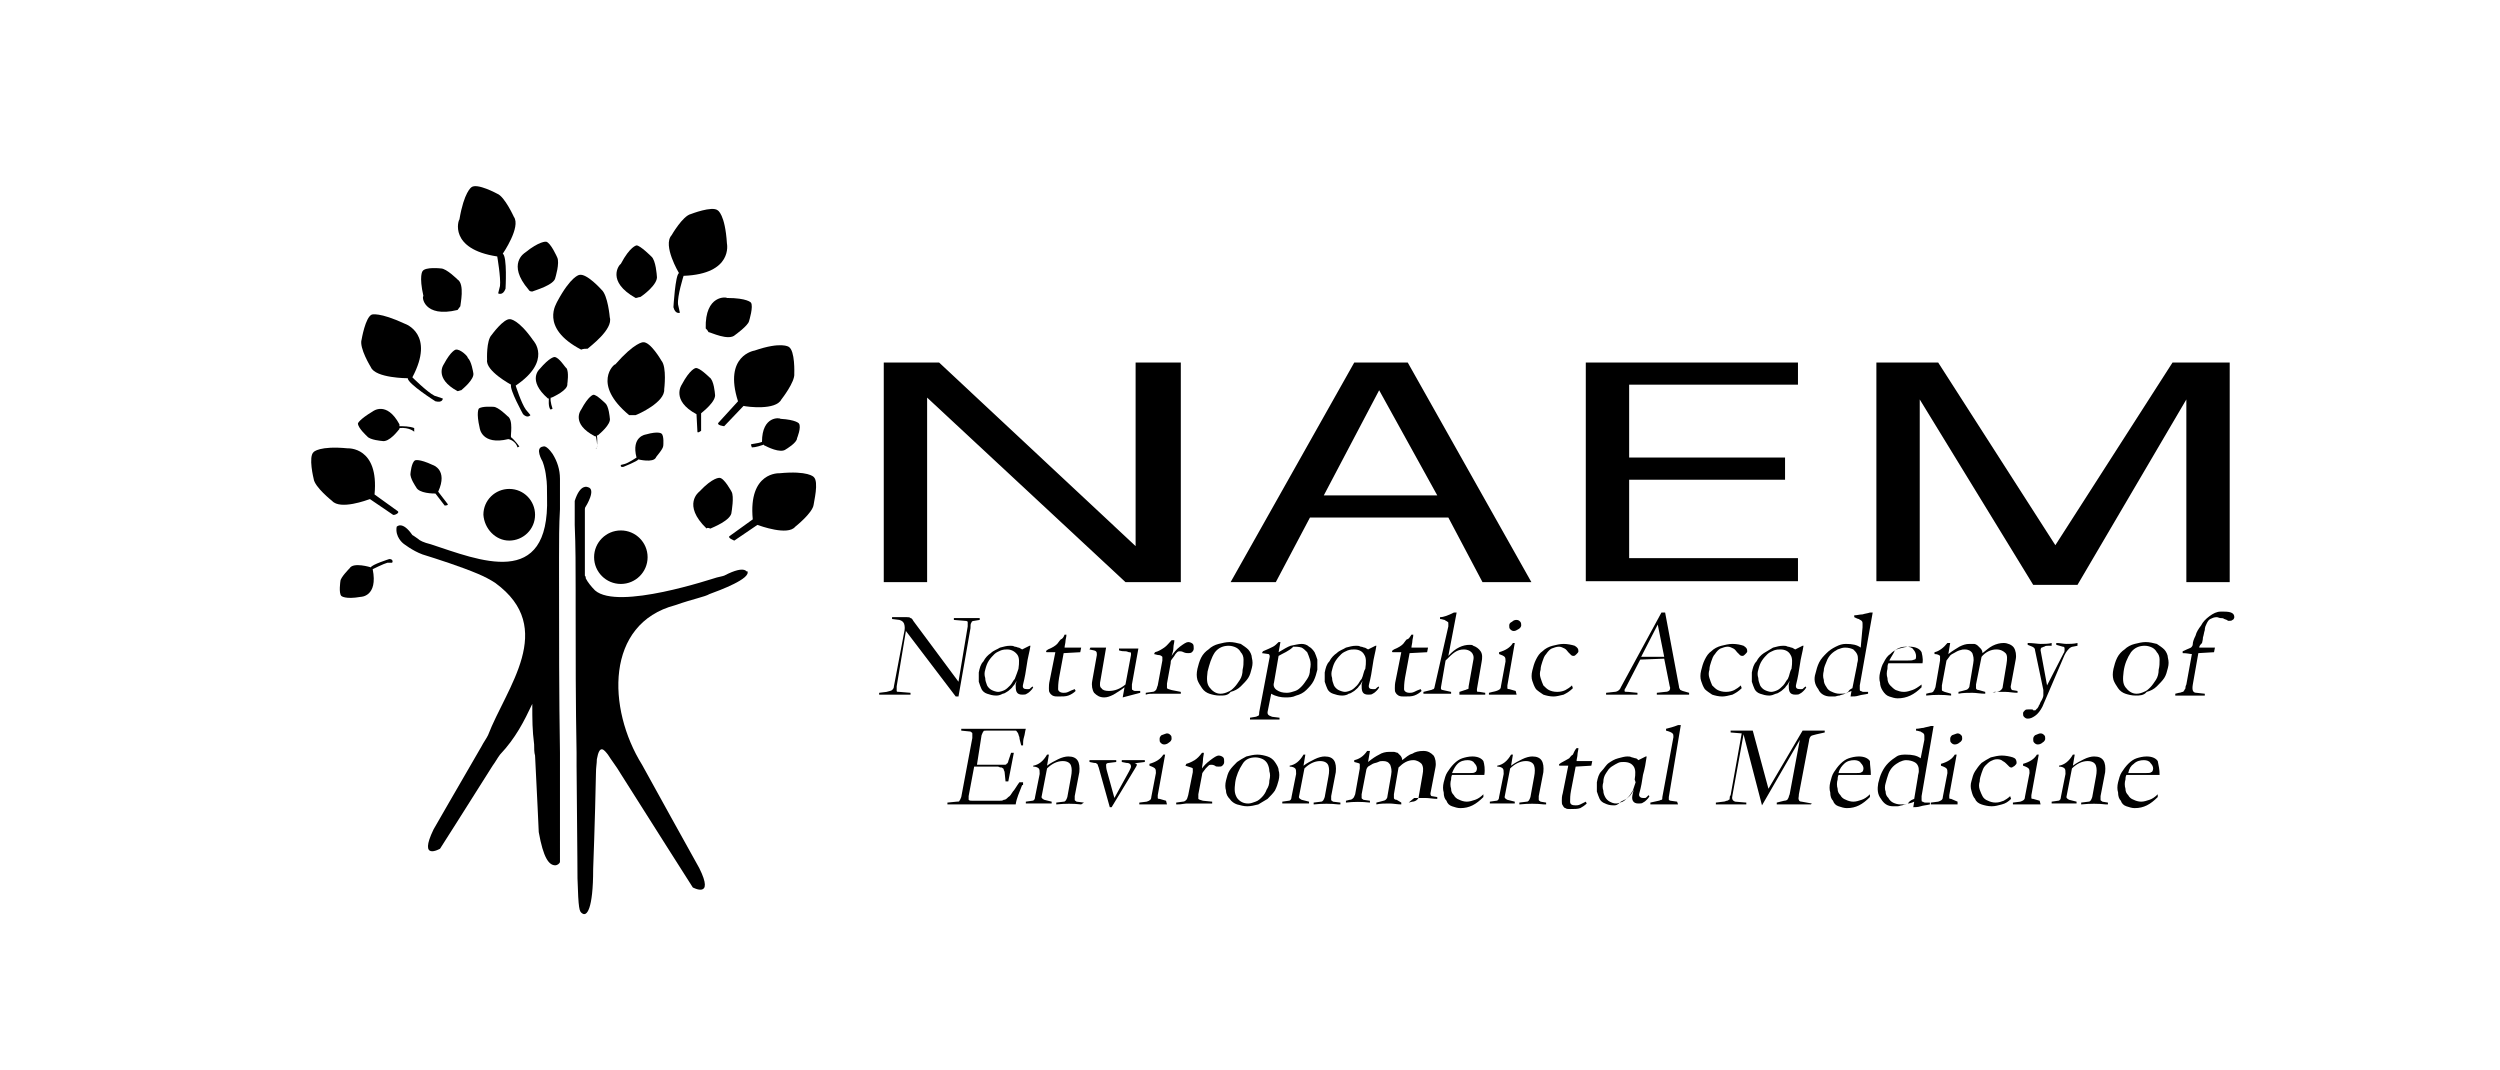 <svg xmlns="http://www.w3.org/2000/svg" xmlns:xlink="http://www.w3.org/1999/xlink" id="Layer_1" x="0px" y="0px" viewBox="0 0 271 116" style="enable-background:new 0 0 271 116;" xml:space="preserve">
<style type="text/css">
	.st0{stroke:#000000;stroke-miterlimit:10;}
</style>
<g>
	<g>
		<path d="M95.8,39.3h6l21.3,19.9V39.3h4.9v23.8h-6l-21.5-20v20h-4.7V39.3z"></path>
	</g>
	<g>
		<path d="M166,63.1h-5.3l-3.7-7h-15l-3.7,7h-4.9l13.4-23.8h5.8L166,63.1z M149.5,42.3l-6,11.4h12.3L149.5,42.3z"></path>
	</g>
	<g>
		<path d="M171.9,63.1V39.3h23v2.4h-18.3v7.9h16.9V52h-16.9v8.5h18.3v2.5H171.9z"></path>
	</g>
	<g>
		<path d="M203.4,39.3h6.7l12.7,19.8l12.7-19.8h6.2v23.8H237V43.3l-11.8,20.1h-4.8l-12.3-20.1v19.7h-4.7V39.3z"></path>
	</g>
	<g>
		<path d="M97.2,74.4c0,0.2,0,0.4,0,0.5c0,0.1,0.1,0.1,0.3,0.1l1.2,0.1v0.2c-0.6,0-1.1,0-1.6,0s-1.2,0-1.8,0v-0.2l0.8-0.1    c0.3-0.1,0.5-0.1,0.6-0.2c0.1-0.1,0.2-0.2,0.2-0.4l1.1-5.8c0.1-0.4,0.1-0.7,0-1c-0.1-0.2-0.2-0.3-0.5-0.4l-0.8-0.1v-0.2h1.6    c0.2,0,0.3,0,0.4,0.1c0.1,0,0.2,0.1,0.3,0.3l4.9,6.6l1-6c0-0.3,0-0.4,0-0.5c-0.1-0.1-0.2-0.1-0.3-0.1l-1.2-0.1V67    c0.3,0,0.8,0,1.4,0c0.7,0,1.2,0,1.4,0v0.2l-0.6,0.1c-0.2,0-0.3,0.1-0.3,0.2c-0.1,0.1-0.1,0.3-0.1,0.6l-1.3,7.4h-0.3l-5.4-7.1    L97.2,74.4z"></path>
		<path d="M108,75.4c-0.4,0-0.7-0.1-1-0.2c-0.3-0.1-0.5-0.3-0.6-0.5c-0.1-0.2-0.2-0.5-0.3-0.8c0-0.3,0-0.7,0-1    c0.1-0.5,0.2-0.9,0.5-1.2c0.2-0.4,0.5-0.7,0.8-0.9c0.3-0.3,0.7-0.4,1-0.6c0.4-0.1,0.7-0.2,1.1-0.2c0.2,0,0.3,0,0.5,0.1    c0.2,0,0.3,0.1,0.4,0.1s0.2,0.1,0.4,0.2l0.8-0.4h0.1c-0.1,0.7-0.3,1.3-0.4,2.1c-0.1,0.7-0.2,1.3-0.4,2.1c-0.1,0.4,0.1,0.5,0.4,0.5    c0.1,0,0.1,0,0.2,0c0.1,0,0.1,0,0.2-0.1c0,0,0,0,0.1-0.1c0,0,0.1,0,0.1-0.1l0.1,0.1c-0.1,0.2-0.2,0.3-0.3,0.4    c-0.1,0.1-0.2,0.2-0.4,0.3c-0.1,0.1-0.3,0.1-0.5,0.1c-0.3,0-0.5-0.1-0.6-0.3c-0.1-0.2-0.1-0.5-0.1-0.8l0.1-0.4    c-0.1,0.2-0.2,0.4-0.4,0.6c-0.1,0.2-0.3,0.3-0.5,0.5c-0.2,0.1-0.4,0.3-0.6,0.3C108.5,75.3,108.3,75.4,108,75.4z M110.4,72.5    c0.1-0.7,0.1-1.2-0.1-1.5s-0.6-0.6-1.1-0.6c-0.2,0-0.4,0-0.7,0.1c-0.2,0.1-0.5,0.2-0.7,0.4c-0.2,0.2-0.4,0.4-0.6,0.7    c-0.2,0.3-0.3,0.6-0.4,1c-0.1,0.3-0.1,0.6,0,0.9c0,0.3,0.1,0.5,0.2,0.8c0.1,0.2,0.3,0.4,0.5,0.5c0.2,0.1,0.5,0.2,0.7,0.2    s0.5-0.1,0.7-0.2c0.2-0.1,0.4-0.3,0.6-0.5s0.3-0.5,0.5-0.7C110.2,73.1,110.3,72.8,110.4,72.5L110.4,72.5z"></path>
		<path d="M115.4,68.8h0.2c0,0.3-0.1,0.5-0.1,0.7s-0.1,0.5-0.1,0.7h1.8l-0.1,0.5l-1.8,0.1l-0.5,2.7c-0.1,0.6-0.1,1-0.1,1.2    s0.2,0.4,0.6,0.4c0.1,0,0.3,0,0.5-0.1c0.2-0.1,0.4-0.2,0.7-0.3l0.1,0.2c-0.2,0.2-0.5,0.4-0.8,0.5c-0.3,0.1-0.6,0.1-1.1,0.1    c-0.2,0-0.4,0-0.6-0.1c-0.1-0.1-0.2-0.1-0.3-0.3c-0.1-0.1-0.1-0.3-0.1-0.5s0-0.5,0.1-0.9l0.6-3c-0.1,0-0.3,0-0.4,0    c-0.1,0-0.2,0-0.4,0s-0.2,0-0.2-0.1c0-0.1,0.1-0.1,0.2-0.2c0.5-0.2,0.8-0.4,1-0.6c0.1-0.1,0.2-0.3,0.4-0.5    C115.1,69.3,115.3,69.1,115.4,68.8z"></path>
		<path d="M118.2,70.2h1.7l-0.6,3.5c-0.1,0.4-0.1,0.8,0.1,0.9c0.1,0.2,0.4,0.3,0.8,0.3c0.6,0,1.2-0.2,1.8-0.7l0.6-3.2    c0-0.1,0-0.2,0-0.2c0-0.1-0.1-0.1-0.2-0.1c-0.1,0-0.2-0.1-0.4-0.1c-0.2,0-0.4,0-0.7-0.1v-0.2h2.1l-0.7,3.9c0,0.2,0,0.3,0,0.4    c0,0.1,0,0.2,0.1,0.2c0.1,0.1,0.2,0.1,0.3,0.1s0.3,0,0.5,0V75v0.1l-1.9,0.5l0.2-1.1c-0.5,0.4-0.9,0.6-1.2,0.8    c-0.4,0.2-0.7,0.3-1,0.3c-0.5,0-0.8-0.2-1.1-0.5c-0.2-0.3-0.3-0.8-0.2-1.3l0.5-2.8c0-0.2,0-0.3-0.1-0.4c-0.1-0.1-0.3-0.1-0.7-0.2    L118.2,70.2z"></path>
		<path d="M124.2,75.3v-0.2l0.7-0.1c0.2,0,0.3-0.1,0.4-0.2c0.1-0.1,0.1-0.3,0.2-0.5l0.5-2.7c0-0.2,0-0.3,0-0.4    c-0.1-0.1-0.2-0.2-0.5-0.2l-0.4-0.1l0.1-0.2c0.4-0.1,0.7-0.3,1-0.5c0.3-0.2,0.5-0.5,0.8-0.8h0.3c0,0.3-0.1,0.5-0.1,0.8    c0,0.3-0.1,0.6-0.2,0.9c0.2-0.3,0.5-0.7,0.9-1c0.4-0.3,0.7-0.5,0.9-0.5c0.2,0,0.4,0.1,0.5,0.2c0.1,0.1,0.1,0.3,0.1,0.5    s-0.1,0.3-0.2,0.4c-0.1,0.1-0.3,0.1-0.4,0.1c-0.1,0-0.3,0-0.5-0.1c-0.2-0.1-0.3-0.1-0.4-0.1c-0.1,0-0.2,0-0.3,0.1    c-0.1,0.1-0.2,0.2-0.3,0.4c-0.1,0.1-0.2,0.3-0.3,0.4c-0.1,0.1-0.1,0.3-0.1,0.4l-0.4,2.2c0,0.2,0,0.4,0,0.5    c0.1,0.1,0.2,0.1,0.5,0.2l1,0.2v0.2c-0.2,0-0.5,0-0.8,0s-0.6,0-1,0H126c-0.3,0-0.6,0-0.9,0C124.7,75.2,124.5,75.2,124.2,75.3z"></path>
		<path d="M132.2,75.4c-0.4,0-0.8-0.1-1.1-0.2c-0.3-0.1-0.6-0.3-0.8-0.6c-0.2-0.3-0.4-0.6-0.5-0.9c-0.1-0.4-0.1-0.7,0-1.2    c0.1-0.4,0.2-0.8,0.4-1.2c0.2-0.4,0.5-0.7,0.8-0.9c0.3-0.3,0.7-0.5,1.1-0.6c0.4-0.1,0.8-0.2,1.2-0.2s0.8,0.1,1.2,0.2    c0.3,0.2,0.6,0.4,0.8,0.6s0.4,0.6,0.4,0.9c0.1,0.4,0.1,0.7,0,1.1c-0.1,0.4-0.2,0.8-0.4,1.1c-0.2,0.3-0.5,0.6-0.8,0.9    c-0.3,0.3-0.7,0.5-1.1,0.6C133.1,75.4,132.7,75.4,132.2,75.4z M130.9,72.8c-0.1,0.8-0.1,1.3,0.2,1.7c0.3,0.4,0.7,0.7,1.2,0.7    c0.3,0,0.6-0.1,0.8-0.2c0.3-0.1,0.5-0.3,0.7-0.5c0.2-0.2,0.4-0.5,0.6-0.8c0.2-0.3,0.3-0.7,0.3-1.1c0.1-0.4,0.1-0.7,0.1-1.1    c0-0.3-0.1-0.6-0.3-0.8c-0.1-0.2-0.3-0.4-0.5-0.5c-0.2-0.1-0.5-0.2-0.8-0.2c-0.6,0-1.1,0.2-1.5,0.7    C131.3,71.3,131.1,72,130.9,72.8z"></path>
		<path d="M138.6,70.7c0.5-0.3,1-0.6,1.3-0.7c0.5-0.1,0.9-0.2,1.2-0.2c0.3,0,0.6,0.1,0.8,0.3c0.2,0.1,0.4,0.3,0.6,0.6    c0.1,0.2,0.2,0.5,0.3,0.8c0,0.3,0,0.7,0,1.1c-0.1,0.4-0.2,0.8-0.4,1.2c-0.2,0.4-0.5,0.7-0.8,1c-0.3,0.3-0.7,0.5-1.1,0.6    c-0.4,0.2-0.8,0.2-1.2,0.2s-1-0.1-1.5-0.4l-0.4,2c0,0.1,0,0.2,0.1,0.3c0.1,0.1,0.2,0.1,0.4,0.2l0.8,0.1v0.2c-0.1,0-0.3,0-0.4,0    c-0.2,0-0.3,0-0.5,0h-0.6c-0.3,0-0.6,0-0.9,0s-0.5,0-0.8,0v-0.2l0.6-0.1c0.1,0,0.2-0.1,0.3-0.1c0.1-0.1,0.1-0.2,0.1-0.4l1.1-5.8    c0.1-0.3,0-0.5-0.1-0.5l-0.7-0.1l0.1-0.2c0.5-0.2,0.9-0.4,1.1-0.5c0.2-0.1,0.4-0.3,0.6-0.5h0.2L138.6,70.7z M138.6,71.1l-0.5,2.9    c-0.1,0.3,0,0.6,0.3,0.8c0.3,0.2,0.6,0.3,1.1,0.3c0.3,0,0.6-0.1,0.9-0.2c0.3-0.1,0.5-0.3,0.7-0.5c0.2-0.2,0.4-0.5,0.6-0.8    c0.2-0.3,0.3-0.6,0.3-1c0.1-0.4,0.1-0.8,0-1.1s-0.2-0.6-0.3-0.8c-0.2-0.2-0.4-0.4-0.6-0.5c-0.3-0.1-0.6-0.1-0.9-0.1    C139.7,70.6,139.1,70.8,138.6,71.1z"></path>
		<path d="M145.5,75.4c-0.4,0-0.7-0.1-1-0.2c-0.3-0.1-0.5-0.3-0.6-0.5c-0.1-0.2-0.2-0.5-0.3-0.8c0-0.3,0-0.7,0-1    c0.1-0.5,0.2-0.9,0.5-1.2c0.2-0.4,0.5-0.7,0.8-0.9c0.3-0.3,0.7-0.4,1-0.6c0.4-0.1,0.7-0.2,1.1-0.2c0.2,0,0.3,0,0.5,0.1    c0.2,0,0.3,0.1,0.4,0.1c0.1,0,0.2,0.1,0.4,0.2l0.8-0.4h0.1c-0.1,0.7-0.3,1.3-0.4,2.1c-0.1,0.7-0.2,1.3-0.4,2.1    c-0.1,0.4,0.1,0.5,0.4,0.5c0.1,0,0.1,0,0.2,0c0.1,0,0.1,0,0.2-0.1c0,0,0,0,0.1-0.1c0,0,0.1,0,0.1-0.1l0.1,0.1    c-0.1,0.2-0.2,0.3-0.3,0.4c-0.1,0.1-0.2,0.2-0.4,0.3c-0.1,0.1-0.3,0.1-0.5,0.1c-0.3,0-0.5-0.1-0.6-0.3c-0.1-0.2-0.1-0.5-0.1-0.8    l0.1-0.4c-0.1,0.2-0.2,0.4-0.4,0.6c-0.1,0.2-0.3,0.3-0.5,0.5c-0.2,0.1-0.4,0.3-0.6,0.3C146.1,75.3,145.8,75.4,145.5,75.4z     M148,72.5c0.1-0.7,0.1-1.2-0.1-1.5c-0.2-0.4-0.6-0.6-1.1-0.6c-0.2,0-0.4,0-0.7,0.1c-0.2,0.1-0.5,0.2-0.7,0.4    c-0.2,0.2-0.4,0.4-0.6,0.7c-0.2,0.3-0.3,0.6-0.4,1c-0.1,0.3-0.1,0.6,0,0.9c0,0.3,0.1,0.5,0.2,0.8c0.1,0.2,0.3,0.4,0.5,0.5    c0.2,0.1,0.5,0.2,0.7,0.2c0.2,0,0.5-0.1,0.7-0.2c0.2-0.1,0.4-0.3,0.6-0.5s0.3-0.5,0.5-0.7C147.8,73.2,147.8,72.8,148,72.5    L148,72.5z"></path>
		<path d="M153,68.8h0.2c0,0.3-0.1,0.5-0.1,0.7S153,70,153,70.2h1.8l-0.1,0.5l-1.9,0.1l-0.5,2.7c-0.1,0.6-0.1,1-0.1,1.2    s0.2,0.4,0.6,0.4c0.1,0,0.3,0,0.5-0.1c0.2-0.1,0.4-0.2,0.7-0.3l0.1,0.2c-0.2,0.2-0.5,0.4-0.8,0.5c-0.3,0.1-0.6,0.1-1.1,0.1    c-0.2,0-0.4,0-0.6-0.1c-0.1-0.1-0.2-0.1-0.3-0.3c-0.1-0.1-0.1-0.3-0.1-0.5s0-0.5,0.1-0.9l0.6-3c-0.1,0-0.3,0-0.4,0    c-0.1,0-0.2,0-0.4,0c-0.2,0-0.2,0-0.2-0.1c0-0.1,0.1-0.1,0.2-0.2c0.5-0.2,0.8-0.4,1-0.6c0.1-0.1,0.2-0.3,0.4-0.5    C152.7,69.3,152.8,69.1,153,68.8z"></path>
		<path d="M157,67.9c0-0.1,0-0.2,0-0.3c0-0.1,0-0.2-0.1-0.2c-0.1-0.1-0.2-0.1-0.3-0.2c-0.1,0-0.3-0.1-0.5-0.1v-0.2    c0.4,0,0.9-0.2,1.5-0.5h0.3l-0.9,4.7c0.8-0.9,1.6-1.2,2.3-1.2c0.2,0,0.3,0,0.4,0.1c0.3,0.1,0.6,0.3,0.8,0.6    c0.2,0.3,0.2,0.7,0.1,1.2l-0.5,2.9c0,0.1,0,0.2,0,0.2c0,0.1,0.1,0.1,0.3,0.1l0.6,0.1v0.2c-0.3,0-0.5,0-0.8,0c-0.2,0-0.4,0-0.6,0    c-0.2,0-0.3,0-0.6,0c-0.2,0-0.5,0-0.8,0V75l0.6-0.2c0.1,0,0.2-0.1,0.3-0.1s0.1-0.1,0.1-0.3l0.5-2.8c0.1-0.4,0-0.7-0.2-0.9    c-0.2-0.2-0.5-0.3-0.8-0.3c-0.4,0-0.7,0.1-1,0.3c-0.3,0.2-0.6,0.5-1,0.9l-0.5,2.9c0,0.1,0,0.2,0,0.2s0.1,0.1,0.2,0.1l0.9,0.2v0.2    c-0.1,0-0.3,0-0.6,0c-0.3,0-0.6,0-0.9,0c-0.4,0-0.7,0-0.9,0c-0.3,0-0.5,0-0.6,0V75l0.8-0.2c0.1,0,0.2-0.1,0.3-0.1    c0,0,0.1-0.1,0.1-0.2L157,67.9z"></path>
		<path d="M164.4,75.3c-0.1,0-0.3,0-0.6,0c-0.2,0-0.6,0-0.9,0c-0.4,0-0.7,0-0.9,0c-0.3,0-0.5,0-0.6,0v-0.2l0.8-0.2    c0.3-0.1,0.5-0.2,0.5-0.5l0.5-2.7c0-0.2,0-0.4-0.1-0.5c-0.1-0.1-0.3-0.2-0.6-0.3v-0.2c0.7-0.2,1.2-0.5,1.5-1h0.2l-0.8,4.6    c0,0.1,0,0.2,0,0.3s0.1,0.1,0.2,0.1l0.7,0.2L164.4,75.3z M164.4,67.2c0.2,0,0.3,0.1,0.4,0.2c0.1,0.1,0.1,0.3,0.1,0.4    c0,0.1-0.1,0.3-0.3,0.4c-0.2,0.1-0.3,0.2-0.5,0.2c-0.2,0-0.3-0.1-0.4-0.2c-0.1-0.1-0.1-0.2-0.1-0.4c0-0.2,0.1-0.3,0.3-0.4    C164.1,67.2,164.3,67.2,164.4,67.2z"></path>
		<path d="M170.5,74.6c-0.3,0.3-0.6,0.5-1,0.7c-0.4,0.1-0.8,0.2-1.1,0.2c-0.4,0-0.8-0.1-1.1-0.2c-0.3-0.2-0.6-0.4-0.8-0.6    c-0.2-0.3-0.3-0.6-0.4-0.9c-0.1-0.3-0.1-0.7,0-1.1s0.2-0.8,0.4-1.2c0.2-0.4,0.4-0.7,0.7-0.9c0.3-0.3,0.7-0.5,1.1-0.6    c0.4-0.1,0.8-0.2,1.2-0.2s0.9,0.1,1.2,0.2c0.3,0.2,0.4,0.3,0.4,0.6c0,0.1-0.1,0.2-0.2,0.3c-0.1,0.1-0.2,0.2-0.3,0.2    s-0.2,0-0.3-0.1c-0.1-0.1-0.2-0.2-0.3-0.3s-0.2-0.3-0.4-0.4c-0.2-0.1-0.4-0.2-0.6-0.2c-0.3,0-0.5,0.1-0.8,0.2    c-0.2,0.1-0.4,0.3-0.6,0.6c-0.2,0.2-0.3,0.5-0.4,0.8c-0.1,0.3-0.2,0.6-0.2,0.9c-0.1,0.3-0.1,0.6,0,0.9c0.1,0.3,0.2,0.6,0.3,0.8    c0.2,0.2,0.4,0.4,0.6,0.5c0.2,0.1,0.5,0.2,0.9,0.2s0.7-0.1,0.9-0.2c0.2-0.1,0.5-0.3,0.7-0.5L170.5,74.6z"></path>
		<path d="M177.8,71.5l-1.6,3.1c-0.1,0.1-0.1,0.2-0.1,0.3c0,0.1,0.1,0.1,0.4,0.1l1,0.1v0.2c-0.1,0-0.3,0-0.6,0s-0.7,0-1.1,0    c-0.5,0-0.9,0-1.1,0c-0.3,0-0.5,0-0.6,0v-0.2l0.9-0.1c0.3,0,0.6-0.2,0.7-0.5l4.4-8.1h0.4l1.5,8c0,0.2,0.1,0.3,0.1,0.3    c0,0.1,0.1,0.1,0.3,0.2l0.7,0.2v0.2c-0.5,0-1.1,0-1.7,0h-0.7c-0.2,0-0.4,0-0.6,0s-0.4,0-0.5,0v-0.2l0.9-0.1c0.3,0,0.4-0.1,0.5-0.2    c0-0.1,0.1-0.2,0-0.4l-0.6-3L177.8,71.5L177.8,71.5z M180.4,71.2l-0.7-3.5l-1.8,3.5H180.4z"></path>
		<path d="M188.8,74.6c-0.3,0.3-0.6,0.5-1,0.7c-0.4,0.1-0.8,0.2-1.1,0.2c-0.4,0-0.8-0.1-1.1-0.2c-0.3-0.2-0.6-0.4-0.8-0.6    c-0.2-0.3-0.3-0.6-0.4-0.9s-0.1-0.7,0-1.1c0.1-0.4,0.2-0.8,0.4-1.2c0.2-0.4,0.4-0.7,0.7-0.9c0.3-0.3,0.7-0.5,1.1-0.6    c0.4-0.1,0.8-0.2,1.2-0.2c0.5,0,0.9,0.1,1.2,0.2c0.3,0.2,0.4,0.3,0.4,0.6c0,0.1-0.1,0.2-0.2,0.3c-0.1,0.1-0.2,0.2-0.3,0.2    s-0.2,0-0.3-0.1c-0.1-0.1-0.2-0.2-0.3-0.3c-0.1-0.1-0.2-0.3-0.4-0.4c-0.2-0.1-0.4-0.2-0.6-0.2c-0.3,0-0.5,0.1-0.8,0.2    c-0.2,0.1-0.4,0.3-0.6,0.6c-0.2,0.2-0.3,0.5-0.4,0.8c-0.1,0.3-0.2,0.6-0.2,0.9c-0.1,0.3-0.1,0.6,0,0.9c0.1,0.3,0.2,0.6,0.3,0.8    c0.2,0.2,0.4,0.4,0.6,0.5c0.2,0.1,0.5,0.2,0.9,0.2s0.7-0.1,0.9-0.2c0.2-0.1,0.5-0.3,0.7-0.5L188.8,74.6z"></path>
		<path d="M191.8,75.4c-0.4,0-0.7-0.1-1-0.2c-0.3-0.1-0.5-0.3-0.6-0.5c-0.1-0.2-0.2-0.5-0.3-0.8c0-0.3,0-0.7,0-1    c0.1-0.5,0.2-0.9,0.5-1.2c0.2-0.4,0.5-0.7,0.8-0.9c0.3-0.2,0.7-0.4,1-0.6c0.4-0.1,0.7-0.2,1.1-0.2c0.2,0,0.3,0,0.5,0.1    c0.2,0,0.3,0.1,0.4,0.1c0.1,0,0.2,0.1,0.4,0.2l0.8-0.4h0.1c-0.1,0.7-0.3,1.3-0.4,2.1c-0.1,0.7-0.2,1.3-0.4,2.1    c-0.1,0.4,0.1,0.5,0.4,0.5c0.1,0,0.1,0,0.2,0s0.1,0,0.2-0.1c0,0,0,0,0.1-0.1c0,0,0.1,0,0.1-0.1l0.1,0.1c-0.1,0.2-0.2,0.3-0.3,0.4    c-0.1,0.1-0.2,0.2-0.4,0.3c-0.1,0.1-0.3,0.1-0.5,0.1c-0.3,0-0.5-0.1-0.6-0.3c-0.1-0.2-0.1-0.5-0.1-0.8l0.1-0.4    c-0.1,0.2-0.2,0.4-0.4,0.6c-0.1,0.2-0.3,0.3-0.5,0.5c-0.2,0.1-0.4,0.3-0.6,0.3C192.3,75.3,192,75.4,191.8,75.4z M194.2,72.5    c0.1-0.7,0.1-1.2-0.1-1.5c-0.2-0.4-0.6-0.6-1.1-0.6c-0.2,0-0.4,0-0.7,0.1c-0.2,0.1-0.5,0.2-0.7,0.4c-0.2,0.2-0.4,0.4-0.6,0.7    c-0.2,0.3-0.3,0.6-0.4,1c-0.1,0.3-0.1,0.6,0,0.9c0,0.3,0.1,0.5,0.2,0.8c0.1,0.2,0.3,0.4,0.5,0.5c0.2,0.1,0.5,0.2,0.7,0.2    c0.2,0,0.5-0.1,0.7-0.2c0.2-0.1,0.4-0.3,0.6-0.5s0.3-0.5,0.5-0.7C194,73.2,194,72.8,194.2,72.5L194.2,72.5z"></path>
		<path d="M201.9,68c0-0.2,0-0.3,0-0.4c0-0.1,0-0.2-0.1-0.3c-0.1-0.1-0.2-0.1-0.3-0.2c-0.1,0-0.3-0.1-0.5-0.2v-0.2    c0.3,0,0.6-0.1,0.9-0.1c0.3-0.1,0.5-0.1,0.8-0.2h0.3l-1.4,7.9c0,0.2,0,0.3,0,0.4s0,0.2,0.1,0.2s0.1,0.1,0.3,0.1c0.1,0,0.3,0,0.5,0    v0.2c-0.4,0.1-0.7,0.1-1,0.2c-0.3,0.1-0.6,0.1-0.9,0.1l0.1-0.6c-0.3,0.1-0.5,0.2-0.7,0.3c-0.2,0.1-0.4,0.1-0.6,0.2    c-0.2,0-0.4,0.1-0.5,0.1c-0.2,0-0.4,0-0.5,0c-0.6,0-1.1-0.3-1.3-0.8c-0.4-0.5-0.5-1.1-0.3-1.7c0.1-0.4,0.2-0.8,0.4-1.2    c0.2-0.4,0.5-0.7,0.8-1c0.3-0.3,0.6-0.5,1-0.7s0.7-0.3,1.1-0.3c0.7,0,1.2,0.1,1.6,0.4L201.9,68z M200.8,74.6l0.5-2.5    c0-0.2,0.1-0.4,0.1-0.6s0-0.4-0.1-0.6s-0.2-0.3-0.4-0.5c-0.2-0.1-0.5-0.2-0.9-0.2c-0.3,0-0.5,0.1-0.8,0.2    c-0.2,0.1-0.5,0.3-0.7,0.5c-0.2,0.2-0.4,0.5-0.5,0.8c-0.1,0.3-0.3,0.6-0.3,1c-0.1,0.4-0.1,0.7,0,1c0,0.3,0.1,0.5,0.3,0.8    c0.1,0.2,0.3,0.4,0.6,0.5c0.2,0.1,0.5,0.2,0.8,0.2c0.3,0,0.6,0,0.9-0.1C200.4,74.8,200.6,74.7,200.8,74.6z"></path>
		<path d="M208.4,71.9h-3.7c-0.1,0.2-0.1,0.4-0.1,0.6c-0.1,0.4-0.1,0.7,0,1c0,0.3,0.1,0.6,0.3,0.8c0.2,0.2,0.4,0.4,0.6,0.5    c0.3,0.1,0.5,0.2,0.9,0.2c0.3,0,0.6-0.1,0.9-0.2c0.3-0.1,0.6-0.3,1-0.6v0.3c-0.8,0.8-1.6,1.2-2.6,1.2c-0.3,0-0.6-0.1-0.9-0.2    c-0.3-0.1-0.5-0.3-0.7-0.6c-0.2-0.3-0.3-0.6-0.3-0.9c-0.1-0.3-0.1-0.7,0-1.1c0.1-0.4,0.2-0.8,0.4-1.1c0.2-0.4,0.4-0.7,0.7-0.9    c0.3-0.3,0.6-0.5,1-0.6c0.4-0.1,0.7-0.2,1.1-0.2c0.6,0,1.1,0.2,1.3,0.6C208.3,70.8,208.5,71.3,208.4,71.9z M204.8,71.6h2    c0.3,0,0.5,0,0.7-0.1c0.2,0,0.2-0.2,0.2-0.4c0-0.2-0.1-0.5-0.3-0.7c-0.1-0.2-0.4-0.3-0.8-0.3c-0.4,0-0.8,0.1-1.2,0.4    C205.3,70.8,205,71.2,204.8,71.6z"></path>
		<path d="M216,75.1l0.4-0.1c0.2,0,0.4-0.1,0.5-0.2c0.1-0.1,0.2-0.2,0.2-0.4l0.4-2.4c0.1-0.6,0.1-1-0.1-1.2s-0.5-0.4-1-0.4    c-0.6,0-1.2,0.3-1.6,0.8l-0.6,3c0,0.2,0,0.3,0,0.4c0,0.1,0.1,0.2,0.3,0.2l0.7,0.2v0.2c-0.5,0-1-0.1-1.4-0.1s-1.1,0-1.5,0.1V75    l0.4-0.1c0.3-0.1,0.5-0.1,0.6-0.2c0.1-0.1,0.2-0.2,0.2-0.4l0.4-2.4c0.1-0.5,0-0.8-0.1-1.1c-0.2-0.3-0.5-0.4-0.8-0.4    c-0.2,0-0.3,0-0.6,0.1c-0.3,0.1-0.4,0.2-0.6,0.3c-0.2,0.1-0.4,0.2-0.5,0.4c-0.1,0.1-0.2,0.3-0.3,0.4l-0.5,2.7c0,0.2,0,0.4,0,0.5    c0,0.1,0.1,0.1,0.3,0.2l0.7,0.2v0.2c-0.9-0.1-1.8-0.1-2.7,0v-0.2l0.4-0.1c0.2,0,0.4-0.1,0.4-0.2c0.1-0.1,0.1-0.2,0.2-0.4l0.5-2.9    c0-0.2,0-0.4,0-0.5c-0.1-0.1-0.3-0.2-0.6-0.2v-0.2c0.5-0.1,1-0.5,1.4-1h0.3l-0.2,1.2c0.5-0.4,0.9-0.6,1.2-0.8    c0.4-0.2,0.7-0.3,1.1-0.3c0.2,0,0.4,0,0.5,0s0.3,0.1,0.4,0.2c0.1,0.1,0.2,0.2,0.3,0.3c0.1,0.1,0.2,0.3,0.2,0.5    c0.4-0.3,0.7-0.6,1.1-0.8c0.4-0.2,0.8-0.3,1.2-0.3s0.9,0.2,1.1,0.5c0.2,0.3,0.3,0.8,0.2,1.3l-0.5,2.7c-0.1,0.3,0,0.5,0.1,0.6    l0.6,0.1v0.2c-0.5,0-0.9-0.1-1.3-0.1s-0.9,0-1.2,0L216,75.1z"></path>
		<path d="M221.4,76.6c-0.2,0.4-0.5,0.8-0.8,1c-0.3,0.2-0.5,0.3-0.8,0.3c-0.2,0-0.3-0.1-0.4-0.2c-0.1-0.1-0.1-0.2-0.1-0.4    c0-0.1,0.1-0.2,0.2-0.3c0.1-0.1,0.2-0.1,0.4-0.1c0.1,0,0.2,0,0.3,0c0.1,0,0.2,0,0.2,0.1c0.1,0,0.1,0,0.2,0c0,0,0.1,0,0.1-0.1    c0,0,0.1,0,0.1-0.1c0,0,0.1,0,0.1-0.1c0,0,0.1-0.1,0.1-0.2c0.1-0.1,0.1-0.2,0.2-0.4c0.2-0.3,0.3-0.6,0.3-0.7c0-0.2,0-0.3,0-0.6    l-0.9-4.3c0-0.2-0.1-0.3-0.3-0.4l-0.5-0.2v-0.2c0.6,0,1.1,0.1,1.4,0.1s0.9,0,1.2-0.1V70c-0.1,0-0.2,0-0.4,0c-0.1,0-0.3,0-0.4,0.1    c-0.1,0-0.2,0.1-0.3,0.1c-0.1,0.1-0.1,0.2-0.1,0.3l0.7,3.8l1.8-3.5c0.1-0.1,0.1-0.3,0.1-0.4c0-0.2,0-0.3-0.2-0.3l-0.7-0.2v-0.2    c0.4,0,0.8,0.1,1.1,0.1c0.3,0,0.8,0,1.2-0.1V70l-0.5,0.1c-0.1,0-0.3,0.1-0.4,0.2s-0.3,0.3-0.5,0.7L221.4,76.6z"></path>
		<path d="M231.5,75.4c-0.4,0-0.8-0.1-1.1-0.2c-0.3-0.1-0.6-0.3-0.8-0.6c-0.2-0.3-0.4-0.6-0.5-0.9c-0.1-0.4-0.1-0.7,0-1.2    c0.1-0.4,0.2-0.8,0.4-1.2c0.2-0.4,0.5-0.7,0.8-0.9c0.3-0.3,0.7-0.5,1.1-0.6c0.4-0.1,0.8-0.2,1.2-0.2s0.8,0.1,1.2,0.2    c0.3,0.2,0.6,0.4,0.8,0.6c0.2,0.2,0.4,0.6,0.4,0.9c0.1,0.4,0.1,0.7,0,1.1c-0.1,0.4-0.2,0.8-0.4,1.1c-0.2,0.3-0.5,0.6-0.8,0.9    c-0.3,0.3-0.7,0.5-1.1,0.6C232.4,75.4,231.9,75.4,231.5,75.4z M230.2,72.8c-0.1,0.8-0.1,1.3,0.2,1.7c0.3,0.4,0.7,0.7,1.2,0.7    c0.3,0,0.6-0.1,0.8-0.2c0.3-0.1,0.5-0.3,0.7-0.5c0.2-0.2,0.4-0.5,0.6-0.8c0.2-0.3,0.3-0.7,0.3-1.1c0.1-0.4,0.1-0.7,0.1-1.1    c0-0.3-0.1-0.6-0.3-0.8c-0.1-0.2-0.3-0.4-0.5-0.5c-0.2-0.1-0.5-0.2-0.8-0.2c-0.6,0-1.1,0.2-1.5,0.7    C230.6,71.3,230.3,72,230.2,72.8z"></path>
		<path d="M238.4,70.2h1.7l-0.1,0.5l-1.7,0.1l-0.6,3.4c-0.1,0.6,0,0.9,0.4,0.9l0.9,0.1v0.2c-0.5,0-1,0-1.4,0h-0.4    c-0.7,0-1.2,0-1.4,0v-0.2l0.4-0.1c0.2,0,0.3-0.1,0.4-0.1c0.1,0,0.1-0.1,0.2-0.2c0-0.1,0.1-0.1,0.1-0.2c0-0.1,0-0.2,0.1-0.4    l0.6-3.3c-0.2,0-0.5-0.1-1-0.1v-0.2c0.4-0.2,0.7-0.3,0.9-0.4c0.1-0.1,0.2-0.2,0.2-0.4c0-0.2,0.1-0.5,0.3-0.9    c0.1-0.4,0.3-0.7,0.6-1.1c0.2-0.4,0.5-0.7,0.9-1s0.8-0.5,1.2-0.5c0.1,0,0.1,0,0.2,0c0.1,0,0.1,0,0.2,0c0.8,0,1.1,0.2,1.1,0.6    c0,0.1-0.1,0.3-0.2,0.3c-0.1,0.1-0.2,0.1-0.4,0.1c-0.1,0-0.1,0-0.2-0.1c-0.1,0-0.2-0.1-0.3-0.1c-0.1-0.1-0.2-0.1-0.4-0.1    c-0.1,0-0.3-0.1-0.4-0.1c-0.3,0-0.5,0.1-0.7,0.2c-0.2,0.1-0.3,0.3-0.4,0.5s-0.2,0.4-0.2,0.7c-0.1,0.3-0.1,0.5-0.2,0.8    c0,0.3-0.1,0.5-0.1,0.6C238.4,70,238.4,70.1,238.4,70.2z"></path>
	</g>
	<g>
		<path d="M110.8,85.1c-0.3,0.8-0.6,1.4-0.7,2.1c-1.1,0-2.3,0-3.7,0s-2.7,0-3.7,0V87l1-0.1c0.2,0,0.3,0,0.3-0.1    c0.1-0.1,0.1-0.2,0.2-0.4l1.2-6.4c0-0.2,0-0.4,0-0.5c0-0.1-0.1-0.1-0.2-0.2l-1-0.1v-0.2c0.7,0,1.8,0,3.5,0s2.8,0,3.5,0    c-0.1,0.3-0.1,0.6-0.2,0.9c-0.1,0.3-0.1,0.6-0.1,0.9h-0.2c-0.1-0.4-0.2-0.7-0.2-0.9c-0.1-0.2-0.1-0.4-0.2-0.5    c-0.1-0.1-0.1-0.2-0.2-0.2c-0.1,0-0.2,0-0.3,0h-2.9c-0.2,0-0.3,0-0.3,0.1c-0.1,0.1-0.1,0.2-0.2,0.4l-0.5,3.2h2.9    c0.2,0,0.3,0,0.3-0.1c0.1,0,0.2-0.2,0.2-0.3l0.3-0.9h0.3c-0.2,1.1-0.4,2-0.6,3.1H109l-0.1-1c0-0.1-0.1-0.2-0.1-0.3    c0-0.1-0.1-0.1-0.2-0.2c-0.1,0-0.2,0-0.4-0.1c-0.1,0-0.3,0-0.5,0h-2.1l-0.6,3.2c0,0.2,0,0.3,0,0.4c0.1,0.1,0.2,0.1,0.4,0.1h2.9    c0.2,0,0.4,0,0.5-0.1c0.2,0,0.3-0.1,0.5-0.3c0.2-0.1,0.3-0.3,0.5-0.6c0.2-0.2,0.4-0.6,0.7-1h0.4V85.1z"></path>
		<path d="M117.2,87.2c-0.9-0.1-1.7-0.1-2.7,0V87l0.8-0.1c0.2,0,0.3-0.2,0.4-0.5l0.4-2.2c0.1-0.5,0.1-0.9,0-1.2    c-0.1-0.3-0.4-0.5-0.9-0.5c-0.6,0-1.2,0.3-1.7,0.8l-0.6,3.1c0,0.1,0.1,0.2,0.3,0.3l0.8,0.2v0.2c-0.1,0-0.3,0-0.4,0    c-0.2,0-0.4,0-0.6,0h-0.5c-0.6,0-1.1,0-1.3,0v-0.2l0.7-0.1c0.2,0,0.3-0.2,0.3-0.4l0.5-2.5c0-0.3,0-0.5-0.1-0.6    c-0.1-0.1-0.3-0.2-0.6-0.2V83c0.6-0.1,1.1-0.5,1.5-1.2h0.2l-0.2,1.2c0.4-0.3,0.8-0.5,1.2-0.7c0.4-0.2,0.8-0.3,1.1-0.3    c1,0,1.3,0.6,1.2,1.7l-0.5,2.6c0,0.2,0,0.3,0,0.4c0,0.1,0.1,0.1,0.2,0.2l0.8,0.1L117.2,87.2z"></path>
		<path d="M123.1,83.2l-2.6,4.3h-0.2l-1.2-4.3c-0.1-0.2-0.1-0.4-0.2-0.4c-0.1-0.1-0.1-0.1-0.3-0.1l-0.5-0.1v-0.2c0.2,0,0.7,0,1.4,0    c0.8,0,1.2,0,1.5,0v0.2l-0.8,0.1c-0.2,0-0.3,0.1-0.3,0.2c0,0.1,0,0.4,0.1,0.7l0.8,2.9l1.6-2.9c0.1-0.2,0.2-0.4,0.2-0.5    c0-0.2-0.1-0.4-0.5-0.4l-0.5-0.1v-0.2c0.1,0,0.5,0,1.2,0c0.7,0,1.2,0,1.3,0v0.2l-0.8,0.1c-0.1,0-0.3,0.1-0.3,0.1    C123.4,82.8,123.2,83,123.1,83.2z"></path>
		<path d="M126.5,87.2c-0.1,0-0.3,0-0.6,0c-0.2,0-0.5,0-0.9,0s-0.7,0-0.9,0c-0.2,0-0.4,0-0.6,0V87l0.8-0.1c0.3-0.1,0.5-0.2,0.5-0.5    l0.5-2.6c0-0.2,0-0.4-0.1-0.5c-0.1-0.1-0.3-0.2-0.6-0.3v-0.2c0.7-0.2,1.2-0.5,1.5-1h0.2l-0.8,4.4c0,0.1,0,0.2,0,0.3    s0.1,0.1,0.2,0.1l0.7,0.2L126.5,87.2z M126.5,79.5c0.2,0,0.3,0.1,0.4,0.2c0.1,0.1,0.1,0.2,0.1,0.4c0,0.1-0.1,0.3-0.3,0.4    c-0.1,0.1-0.3,0.2-0.5,0.2c-0.2,0-0.3-0.1-0.4-0.2c-0.1-0.1-0.1-0.2-0.1-0.4c0-0.2,0.1-0.3,0.2-0.4    C126.2,79.6,126.4,79.5,126.5,79.5z"></path>
		<path d="M127.5,87.2V87l0.7-0.1c0.2,0,0.3-0.1,0.4-0.2c0.1-0.1,0.1-0.2,0.2-0.5l0.5-2.5c0-0.2,0-0.3,0-0.4    c-0.1-0.1-0.2-0.1-0.5-0.2l-0.3-0.1l0.1-0.2c0.4-0.1,0.7-0.3,0.9-0.4c0.3-0.2,0.5-0.4,0.8-0.8h0.2c0,0.2-0.1,0.5-0.1,0.8    c0,0.3-0.1,0.6-0.1,0.9c0.2-0.3,0.5-0.6,0.9-0.9c0.4-0.3,0.7-0.5,0.9-0.5c0.2,0,0.4,0.1,0.5,0.2c0.1,0.1,0.1,0.3,0.1,0.5    s-0.1,0.3-0.2,0.4c-0.1,0.1-0.2,0.1-0.4,0.1s-0.3,0-0.4-0.1c-0.2-0.1-0.3-0.1-0.4-0.1s-0.2,0-0.3,0.1c-0.1,0.1-0.2,0.2-0.3,0.3    c-0.1,0.1-0.2,0.3-0.3,0.4c-0.1,0.1-0.1,0.3-0.1,0.3l-0.4,2.1c0,0.2,0,0.4,0,0.5c0.1,0.1,0.2,0.1,0.5,0.2l1,0.1v0.2    c-0.2,0-0.5,0-0.8,0c-0.3,0-0.6,0-0.9,0h-0.2c-0.3,0-0.6,0-0.9,0C128,87.2,127.8,87.2,127.5,87.2z"></path>
		<path d="M135.2,87.4c-0.4,0-0.7-0.1-1.1-0.2c-0.3-0.1-0.6-0.3-0.8-0.6c-0.2-0.2-0.4-0.5-0.4-0.9c-0.1-0.3-0.1-0.7,0-1.1    s0.2-0.8,0.4-1.1c0.2-0.3,0.5-0.6,0.8-0.9c0.3-0.2,0.6-0.4,1-0.6c0.4-0.1,0.8-0.2,1.2-0.2c0.4,0,0.8,0.1,1.1,0.2    c0.3,0.1,0.6,0.3,0.8,0.6s0.4,0.6,0.4,0.9c0.1,0.3,0.1,0.7,0,1.1c-0.1,0.4-0.2,0.7-0.4,1.1c-0.2,0.3-0.5,0.6-0.8,0.9    c-0.3,0.2-0.7,0.4-1,0.6C136,87.3,135.6,87.4,135.2,87.4z M133.9,84.8c-0.1,0.8-0.1,1.2,0.2,1.7c0.3,0.4,0.7,0.6,1.2,0.6    c0.3,0,0.5-0.1,0.8-0.2c0.3-0.1,0.5-0.3,0.7-0.5c0.2-0.2,0.4-0.5,0.5-0.8c0.2-0.3,0.3-0.6,0.3-1c0.1-0.4,0.1-0.7,0-1    c0-0.3-0.1-0.6-0.2-0.8c-0.1-0.2-0.3-0.4-0.5-0.5c-0.2-0.1-0.5-0.2-0.8-0.2c-0.6,0-1.1,0.2-1.4,0.7    C134.3,83.4,134,84.1,133.9,84.8z"></path>
		<path d="M145.1,87.2c-0.9-0.1-1.7-0.1-2.7,0V87l0.8-0.1c0.2,0,0.3-0.2,0.4-0.5l0.4-2.2c0.1-0.5,0.1-0.9,0-1.2s-0.4-0.5-0.9-0.5    c-0.6,0-1.2,0.3-1.7,0.8l-0.6,3.1c0,0.1,0.1,0.2,0.3,0.3l0.8,0.2v0.2c-0.1,0-0.3,0-0.4,0c-0.2,0-0.4,0-0.6,0h-0.6    c-0.6,0-1.1,0-1.3,0v-0.2l0.7-0.1c0.2,0,0.3-0.2,0.3-0.4l0.5-2.5c0-0.3,0-0.5-0.1-0.6c-0.1-0.1-0.3-0.2-0.6-0.2V83    c0.6-0.1,1.1-0.5,1.5-1.2h0.2l-0.2,1.2c0.4-0.3,0.8-0.5,1.2-0.7c0.4-0.2,0.8-0.3,1.1-0.3c1,0,1.3,0.6,1.2,1.7l-0.5,2.6    c0,0.2,0,0.3,0,0.4c0,0.1,0.1,0.1,0.2,0.2l0.8,0.1V87.2z"></path>
		<path d="M152.7,87l0.4-0.1c0.2,0,0.4-0.1,0.5-0.2c0.1-0.1,0.2-0.2,0.2-0.4l0.4-2.3c0.1-0.5,0.1-0.9-0.1-1.2    c-0.2-0.2-0.5-0.4-0.9-0.4c-0.6,0-1.1,0.3-1.6,0.8l-0.5,2.9c0,0.2,0,0.3,0,0.4c0,0.1,0.1,0.2,0.3,0.2l0.5,0.3v0.2    c-0.4,0-0.9-0.1-1.3-0.1s-1,0-1.4,0.1V87l0.4-0.1c0.3-0.1,0.5-0.1,0.6-0.2c0.1-0.1,0.2-0.2,0.2-0.4l0.4-2.3c0.1-0.5,0-0.8-0.1-1.1    c-0.2-0.3-0.4-0.4-0.8-0.4c-0.2,0-0.3,0-0.5,0.1c-0.2,0.1-0.4,0.1-0.6,0.2c-0.2,0.1-0.3,0.2-0.5,0.3c-0.1,0.1-0.2,0.3-0.2,0.4    l-0.5,2.6c0,0.2,0,0.4,0,0.4c0,0.1,0.1,0.1,0.2,0.2l0.7,0.1V87c-0.9-0.1-1.7-0.1-2.6,0v-0.2l0.4-0.1c0.2,0,0.3-0.1,0.4-0.2    c0.1-0.1,0.1-0.2,0.2-0.4l0.5-2.8c0-0.2,0-0.4,0-0.5c-0.1-0.1-0.3-0.1-0.6-0.2v-0.2c0.5-0.1,1-0.4,1.4-1h0.3l-0.2,1.2    c0.5-0.4,0.8-0.6,1.2-0.8c0.3-0.2,0.7-0.3,1.1-0.3c0.2,0,0.4,0,0.5,0s0.3,0.1,0.4,0.1c0.1,0.1,0.2,0.2,0.3,0.3    c0.1,0.1,0.2,0.3,0.2,0.5c0.4-0.3,0.7-0.6,1.1-0.7c0.3-0.2,0.7-0.3,1.2-0.3c0.5,0,0.8,0.2,1.1,0.5c0.2,0.3,0.3,0.8,0.2,1.3    l-0.5,2.6c-0.1,0.3,0,0.5,0.1,0.5l0.6,0.1v0.2c-0.4,0-0.9-0.1-1.3-0.1s-0.9,0-1.2,0L152.7,87z"></path>
		<path d="M160.9,84h-3.5c-0.1,0.2-0.1,0.4-0.1,0.5c-0.1,0.3-0.1,0.7,0,1c0,0.3,0.1,0.5,0.3,0.7c0.1,0.2,0.3,0.4,0.6,0.5    c0.2,0.1,0.5,0.2,0.8,0.2s0.6-0.1,0.9-0.2c0.3-0.1,0.6-0.3,0.9-0.6v0.3c-0.8,0.8-1.5,1.2-2.5,1.2c-0.3,0-0.6-0.1-0.9-0.2    c-0.3-0.1-0.5-0.3-0.6-0.6c-0.2-0.2-0.3-0.5-0.3-0.9c-0.1-0.3-0.1-0.7,0-1.1s0.2-0.8,0.4-1.1c0.2-0.3,0.4-0.6,0.7-0.9    c0.3-0.3,0.6-0.5,0.9-0.6c0.3-0.1,0.7-0.2,1.1-0.2c0.6,0,1,0.2,1.2,0.5C160.9,82.8,161,83.4,160.9,84z M157.4,83.8h1.9    c0.3,0,0.5,0,0.6-0.1c0.1,0,0.2-0.2,0.2-0.4c0-0.2-0.1-0.4-0.3-0.6c-0.1-0.2-0.4-0.3-0.7-0.3c-0.4,0-0.8,0.1-1.1,0.4    C157.8,83,157.6,83.3,157.4,83.8z"></path>
		<path d="M167.4,87.2c-0.9-0.1-1.7-0.1-2.7,0V87l0.8-0.1c0.2,0,0.3-0.2,0.4-0.5l0.4-2.2c0.1-0.5,0.1-0.9,0-1.2s-0.4-0.5-0.9-0.5    c-0.6,0-1.2,0.3-1.7,0.8l-0.6,3.1c0,0.1,0.1,0.2,0.3,0.3l0.8,0.2v0.2c-0.1,0-0.3,0-0.4,0c-0.2,0-0.4,0-0.6,0h-0.4    c-0.6,0-1.1,0-1.3,0v-0.2l0.7-0.1c0.2,0,0.3-0.2,0.3-0.4l0.5-2.5c0-0.3,0-0.5-0.1-0.6c-0.1-0.1-0.3-0.2-0.6-0.2V83    c0.6-0.1,1.1-0.5,1.5-1.2h0.2l-0.2,1.2c0.4-0.3,0.8-0.5,1.2-0.7c0.4-0.2,0.8-0.3,1.1-0.3c1,0,1.3,0.6,1.2,1.7l-0.5,2.6    c0,0.2,0,0.3,0,0.4c0,0.1,0.1,0.1,0.2,0.2l0.6,0.1V87.2z"></path>
		<path d="M170.9,81.1h0.2c0,0.2-0.1,0.5-0.1,0.7s-0.1,0.5-0.1,0.7h1.7l-0.1,0.5l-1.7,0.1l-0.5,2.6c-0.1,0.5-0.1,0.9-0.1,1.2    s0.2,0.4,0.6,0.4c0.1,0,0.3,0,0.5-0.1c0.2-0.1,0.4-0.2,0.6-0.3l0.1,0.2c-0.2,0.2-0.5,0.4-0.7,0.5c-0.3,0.1-0.6,0.1-1.1,0.1    c-0.2,0-0.4,0-0.5-0.1c-0.1,0-0.2-0.1-0.3-0.3c-0.1-0.1-0.1-0.3-0.1-0.5s0-0.5,0.1-0.8L170,83c-0.1,0-0.2,0-0.4,0    c-0.1,0-0.2,0-0.4,0c-0.2,0-0.2,0-0.2-0.1c0-0.1,0.1-0.1,0.2-0.2c0.4-0.2,0.7-0.4,0.9-0.5c0.1-0.1,0.2-0.3,0.4-0.4    C170.6,81.6,170.7,81.3,170.9,81.1z"></path>
		<path d="M174.9,87.3c-0.4,0-0.7-0.1-0.9-0.2c-0.3-0.1-0.5-0.3-0.6-0.5s-0.2-0.5-0.3-0.8c0-0.3,0-0.6,0-1c0.1-0.5,0.2-0.9,0.5-1.2    c0.3-0.3,0.5-0.7,0.8-0.9c0.3-0.2,0.6-0.4,1-0.5c0.4-0.1,0.7-0.2,1-0.2c0.2,0,0.3,0,0.5,0.1c0.1,0,0.3,0.1,0.4,0.1    c0.1,0,0.2,0.1,0.3,0.2l0.8-0.4h0.1c-0.1,0.7-0.2,1.3-0.4,2c-0.1,0.7-0.2,1.3-0.4,2c-0.1,0.3,0.1,0.5,0.4,0.5c0.1,0,0.1,0,0.2,0    c0.1,0,0.1,0,0.2-0.1c0,0,0,0,0.1-0.1c0,0,0,0,0.1-0.1l0.1,0.1c-0.1,0.2-0.2,0.3-0.3,0.4c-0.1,0.1-0.2,0.2-0.4,0.3    c-0.1,0.1-0.3,0.1-0.5,0.1c-0.3,0-0.5-0.1-0.6-0.3c-0.1-0.2-0.1-0.4,0-0.8l0.1-0.4c-0.1,0.2-0.2,0.4-0.3,0.5    c-0.1,0.2-0.3,0.3-0.5,0.5c-0.2,0.1-0.4,0.2-0.6,0.3C175.3,87.3,175.2,87.3,174.9,87.3z M177.2,84.5c0.1-0.6,0.1-1.1-0.1-1.4    s-0.5-0.5-1.1-0.5c-0.2,0-0.4,0-0.6,0.1c-0.2,0.1-0.4,0.2-0.7,0.4s-0.4,0.4-0.6,0.7c-0.2,0.3-0.3,0.6-0.3,1    c-0.1,0.3-0.1,0.6,0,0.9c0,0.3,0.1,0.5,0.2,0.7s0.3,0.4,0.5,0.5c0.2,0.1,0.4,0.2,0.7,0.2c0.2,0,0.4-0.1,0.7-0.2    c0.2-0.1,0.4-0.3,0.6-0.5s0.3-0.4,0.5-0.7c0.1-0.3,0.2-0.6,0.3-0.9L177.2,84.5z"></path>
		<path d="M181.9,87.2c-0.2,0-0.4,0-0.7,0c-0.3,0-0.5,0-0.8,0c-0.3,0-0.5,0-0.8,0c-0.3,0-0.5,0-0.7,0V87l0.9-0.2    c0.1,0,0.2-0.1,0.3-0.1s0.1-0.1,0.1-0.3l1.2-6.5c0-0.2,0-0.3-0.1-0.4c-0.1-0.1-0.3-0.2-0.7-0.3v-0.2c0.4-0.1,0.8-0.2,1.3-0.4h0.3    l-1.3,7.8c0,0.2,0,0.3,0,0.3s0.1,0.1,0.2,0.1l0.7,0.1L181.9,87.2z"></path>
		<path d="M196.3,87.2c-0.8,0-1.4,0-1.9,0h-0.3c-0.2,0-0.5,0-0.7,0c-0.2,0-0.5,0-0.8,0V87l0.8-0.2c0.2,0,0.4-0.1,0.4-0.2    c0.1-0.1,0.1-0.3,0.2-0.5l1.1-5.9l-4.1,7.1l-2-7.7l-1.2,6.6c-0.1,0.4,0,0.6,0.3,0.7l1.2,0.1v0.2c-0.5,0-1.1,0-1.5,0s-1.2,0-1.8,0    V87l0.8-0.1c0.2,0,0.3-0.1,0.4-0.1c0.1,0,0.2-0.1,0.2-0.1c0.1,0,0.1-0.1,0.1-0.2c0-0.1,0-0.2,0.1-0.3l1.2-6.7l-1.2-0.1v-0.2    c0.1,0,0.5,0,1.2,0c0.6,0,1.1,0,1.2,0l1.7,6.3l3.7-6.3c0.4,0,0.9,0,1.2,0c0.4,0,0.8,0,1.2,0v0.2l-0.9,0.2    c-0.3,0.1-0.5,0.1-0.6,0.2c-0.1,0.1-0.2,0.3-0.2,0.5l-1.1,5.8c0,0.3-0.1,0.5,0,0.6c0,0.1,0.1,0.2,0.3,0.2l1.1,0.2L196.3,87.2z"></path>
		<path d="M202.8,84h-3.5c-0.1,0.2-0.1,0.4-0.1,0.5c-0.1,0.3-0.1,0.7,0,1c0,0.3,0.1,0.5,0.3,0.7c0.1,0.2,0.3,0.4,0.6,0.5    c0.2,0.1,0.5,0.2,0.8,0.2s0.6-0.1,0.9-0.2c0.3-0.1,0.6-0.3,0.9-0.6v0.3c-0.8,0.8-1.5,1.2-2.5,1.2c-0.3,0-0.6-0.1-0.9-0.2    c-0.3-0.1-0.5-0.3-0.6-0.6c-0.2-0.2-0.3-0.5-0.3-0.9c-0.1-0.3-0.1-0.7,0-1.1s0.2-0.8,0.4-1.1c0.2-0.3,0.4-0.6,0.7-0.9    c0.3-0.3,0.6-0.5,0.9-0.6c0.3-0.1,0.7-0.2,1.1-0.2c0.6,0,1,0.2,1.2,0.5C202.7,83,202.8,83.4,202.8,84z M199.3,83.8h1.9    c0.3,0,0.5,0,0.6-0.1c0.1,0,0.2-0.2,0.2-0.4c0-0.2-0.1-0.4-0.3-0.6c-0.1-0.2-0.4-0.3-0.7-0.3c-0.4,0-0.8,0.1-1.1,0.4    C199.7,83,199.4,83.3,199.3,83.8z"></path>
		<path d="M208.6,80.2c0-0.2,0-0.3,0-0.4c0-0.1,0-0.2-0.1-0.3c-0.1-0.1-0.2-0.1-0.3-0.2c-0.1,0-0.3-0.1-0.5-0.1v-0.2    c0.3,0,0.6-0.1,0.8-0.1c0.3-0.1,0.5-0.1,0.8-0.2h0.3l-1.3,7.6c0,0.2,0,0.3,0,0.4c0,0.1,0,0.2,0.1,0.2s0.1,0.1,0.3,0.1    c0.1,0,0.3,0,0.5,0v0.2c-0.4,0.1-0.7,0.1-1,0.2c-0.3,0.1-0.6,0.1-0.8,0.1l0.1-0.6c-0.2,0.1-0.5,0.2-0.7,0.2    c-0.2,0.1-0.4,0.1-0.6,0.2c-0.2,0-0.3,0.1-0.5,0.1c-0.2,0-0.3,0-0.5,0c-0.6,0-1-0.3-1.3-0.8c-0.4-0.5-0.4-1.1-0.3-1.7    c0.1-0.4,0.2-0.8,0.4-1.2c0.2-0.4,0.4-0.7,0.7-1c0.3-0.3,0.6-0.5,0.9-0.7c0.3-0.2,0.7-0.2,1-0.2c0.7,0,1.2,0.1,1.6,0.4L208.6,80.2    z M207.5,86.6l0.4-2.4c0-0.2,0.1-0.4,0.1-0.6c0-0.2,0-0.4-0.1-0.6s-0.2-0.3-0.4-0.4c-0.2-0.1-0.5-0.2-0.9-0.2    c-0.2,0-0.5,0.1-0.7,0.2c-0.2,0.1-0.5,0.3-0.7,0.5c-0.2,0.2-0.4,0.5-0.5,0.8c-0.1,0.3-0.2,0.6-0.3,1c-0.1,0.3-0.1,0.7,0,0.9    c0,0.3,0.1,0.5,0.3,0.7c0.1,0.2,0.3,0.4,0.5,0.5c0.2,0.1,0.5,0.2,0.8,0.2c0.3,0,0.6,0,0.8-0.1C207.1,86.7,207.3,86.7,207.5,86.6z"></path>
		<path d="M212.3,87.2c-0.1,0-0.3,0-0.6,0c-0.2,0-0.5,0-0.9,0s-0.7,0-0.9,0c-0.2,0-0.4,0-0.6,0V87l0.8-0.1c0.3-0.1,0.5-0.2,0.5-0.5    l0.5-2.6c0-0.2,0-0.4-0.1-0.5c-0.1-0.1-0.3-0.2-0.6-0.3v-0.2c0.7-0.2,1.2-0.5,1.5-1h0.2l-0.8,4.4c0,0.1,0,0.2,0,0.3    s0.1,0.1,0.2,0.1l0.7,0.3V87.2z M212.2,79.5c0.2,0,0.3,0.1,0.4,0.2c0.1,0.1,0.1,0.2,0.1,0.4c0,0.1-0.1,0.3-0.3,0.4    c-0.1,0.1-0.3,0.2-0.5,0.2c-0.2,0-0.3-0.1-0.4-0.2c-0.1-0.1-0.1-0.2-0.1-0.4c0-0.2,0.1-0.3,0.2-0.4    C211.9,79.6,212.1,79.5,212.2,79.5z"></path>
		<path d="M218,86.6c-0.3,0.3-0.6,0.5-1,0.6c-0.4,0.1-0.7,0.2-1.1,0.2c-0.4,0-0.8-0.1-1.1-0.2c-0.3-0.1-0.6-0.3-0.7-0.6    c-0.2-0.2-0.3-0.5-0.4-0.9c-0.1-0.3-0.1-0.7,0-1c0.1-0.4,0.2-0.8,0.4-1.1c0.2-0.3,0.4-0.6,0.7-0.9c0.3-0.2,0.6-0.4,1-0.6    c0.4-0.1,0.8-0.2,1.2-0.2s0.9,0.1,1.2,0.2c0.3,0.1,0.4,0.3,0.4,0.6c0,0.1-0.1,0.2-0.2,0.3s-0.2,0.1-0.3,0.2c-0.1,0-0.2,0-0.3-0.1    c-0.1-0.1-0.2-0.2-0.3-0.3c-0.1-0.1-0.2-0.2-0.4-0.3c-0.1-0.1-0.3-0.2-0.6-0.2s-0.5,0.1-0.7,0.2c-0.2,0.1-0.4,0.3-0.6,0.5    c-0.2,0.2-0.3,0.5-0.4,0.8c-0.1,0.3-0.2,0.6-0.2,0.9c-0.1,0.3-0.1,0.6,0,0.9c0.1,0.3,0.2,0.5,0.3,0.7s0.3,0.4,0.6,0.5    c0.2,0.1,0.5,0.2,0.8,0.2c0.4,0,0.6-0.1,0.9-0.2c0.2-0.1,0.5-0.3,0.7-0.5L218,86.6z"></path>
		<path d="M221.2,87.2c-0.1,0-0.3,0-0.6,0c-0.2,0-0.5,0-0.9,0s-0.7,0-0.9,0c-0.2,0-0.4,0-0.6,0V87l0.8-0.1c0.3-0.1,0.5-0.2,0.5-0.5    l0.5-2.6c0-0.2,0-0.4-0.1-0.5c-0.1-0.1-0.3-0.2-0.6-0.3v-0.2c0.7-0.2,1.2-0.5,1.5-1h0.2l-0.8,4.4c0,0.1,0,0.2,0,0.3    s0.1,0.1,0.2,0.1l0.7,0.2L221.2,87.2z M221.2,79.5c0.2,0,0.3,0.1,0.4,0.2c0.1,0.1,0.1,0.2,0.1,0.4c0,0.1-0.1,0.3-0.3,0.4    c-0.1,0.1-0.3,0.2-0.5,0.2c-0.2,0-0.3-0.1-0.4-0.2c-0.1-0.1-0.1-0.2-0.1-0.4c0-0.2,0.1-0.3,0.2-0.4    C220.9,79.6,221,79.5,221.2,79.5z"></path>
		<path d="M228.3,87.2c-0.9-0.1-1.7-0.1-2.7,0V87l0.8-0.1c0.2,0,0.3-0.2,0.4-0.5l0.4-2.2c0.1-0.5,0.1-0.9,0-1.2s-0.4-0.5-0.9-0.5    c-0.6,0-1.2,0.3-1.7,0.8l-0.6,3.1c0,0.1,0.1,0.2,0.3,0.3l0.8,0.2v0.2c-0.1,0-0.3,0-0.4,0c-0.2,0-0.4,0-0.6,0h-0.4    c-0.6,0-1.1,0-1.3,0v-0.2l0.7-0.1c0.2,0,0.3-0.2,0.3-0.4l0.5-2.5c0-0.3,0-0.5-0.1-0.6c-0.1-0.1-0.3-0.2-0.6-0.2V83    c0.6-0.1,1.1-0.5,1.5-1.2h0.2l-0.2,1.2c0.4-0.3,0.8-0.5,1.2-0.7c0.4-0.2,0.8-0.3,1.1-0.3c1,0,1.3,0.6,1.2,1.7l-0.5,2.6    c0,0.2,0,0.3,0,0.4c0,0.1,0.1,0.1,0.2,0.2l0.6,0.1V87.2z"></path>
		<path d="M234.1,84h-3.6c-0.1,0.2-0.1,0.4-0.1,0.5c-0.1,0.3-0.1,0.7,0,1c0,0.3,0.1,0.5,0.3,0.7c0.1,0.2,0.3,0.4,0.6,0.5    c0.2,0.1,0.5,0.2,0.8,0.2c0.3,0,0.6-0.1,0.9-0.2c0.3-0.1,0.6-0.3,0.9-0.6v0.3c-0.8,0.8-1.5,1.2-2.5,1.2c-0.3,0-0.6-0.1-0.9-0.2    c-0.3-0.1-0.5-0.3-0.6-0.6c-0.2-0.2-0.3-0.5-0.3-0.9c-0.1-0.3-0.1-0.7,0-1.1c0.1-0.4,0.2-0.8,0.4-1.1c0.2-0.3,0.4-0.6,0.7-0.9    s0.6-0.5,0.9-0.6c0.3-0.1,0.7-0.2,1.1-0.2c0.6,0,1,0.2,1.2,0.5C234,83,234.1,83.4,234.1,84z M230.7,83.8h1.9c0.3,0,0.5,0,0.6-0.1    c0.1,0,0.2-0.2,0.2-0.4c0-0.2-0.1-0.4-0.3-0.6c-0.1-0.2-0.4-0.3-0.7-0.3c-0.4,0-0.8,0.1-1.1,0.4C231,83,230.8,83.3,230.7,83.8z"></path>
	</g>
	<g>
		<g>
			<path d="M55.2,58.6c1.5,0,2.8-1.2,2.8-2.8c0-1.5-1.2-2.8-2.8-2.8c-1.5,0-2.8,1.2-2.8,2.8C52.5,57.3,53.7,58.6,55.2,58.6z"></path>
		</g>
		<g>
			<circle cx="67.3" cy="60.4" r="2.9"></circle>
		</g>
		<g>
			<path d="M58.9,48.4c-1,0.1-0.1,1.6-0.1,1.6s0.3,0.7,0.4,1.7c0.1,0.6,0.1,1.3,0.1,2.2c0.3,10.1-7.4,6.8-12.6,5.1     c-0.8-0.2-1.2-0.4-1.4-0.6c-0.4-0.3-0.6-0.4-0.6-0.4c-1.1-1.6-1.7-0.9-1.7-0.9c-0.2,1.1,0.7,1.8,0.7,1.8s1,0.8,2.1,1.2     c1.6,0.5,4.1,1.3,6,2.1c0.7,0.3,1.3,0.6,1.9,1c6.7,4.9,1.2,11.3-0.8,16.5c-0.2,0.4-0.5,0.8-0.7,1.2c-2.5,4.3-5.2,9-5.2,9     c-1.7,3.5,0.7,2.1,0.7,2.1s3-4.7,5.7-9c0.3-0.4,0.5-0.8,0.8-1.2c1.7-1.8,2.6-3.6,3.5-5.5c0,1.8,0,2.8,0.2,4.4     c0,0.4,0,0.9,0.1,1.2c0.2,3.8,0.4,8.3,0.4,8.3c0.5,2.8,1.1,3.6,1.8,3.6c0.2,0,0.5-0.2,0.5-0.4V82.8c0-0.4,0-0.9,0-1.2     c-0.1-6.1-0.1-12.6-0.1-19.5c0-0.6,0-1.2,0-1.7c0-1.7,0-3.5,0.1-5.2c0-0.7,0-1.3,0-1.8v-1.5c0-1-0.3-1.9-0.8-2.7     C59.2,48.2,58.9,48.4,58.9,48.4z"></path>
		</g>
		<g>
			<path d="M78.5,62.4c0,0-0.3,0.1-0.8,0.2C77.3,62.7,67,66.2,64.5,64c-0.4-0.4-0.8-0.9-1-1.3c0-0.1,0-0.2-0.1-0.3v-7.2     c0-0.2,0.1-0.3,0.1-0.3s1.2-1.9,0.2-2.1c0,0-0.8-0.4-1.4,1.5c0,0,0,0.2,0,1.4c0,0.3,0,0.7,0,1.2c0.1,2.3,0.1,4.7,0.1,7.1     c0,0.6,0,1.2,0,1.8c0,5.1,0,10.5,0.1,15.8c0,0.5,0,1,0,1.4c0.1,10.6,0.1,12.2,0.1,12.2c0.1,3.4,0.2,3.6,0.5,3.8     c0.5,0.4,1.2-0.4,1.2-4.8c0,0,0.2-5.2,0.3-10.3c0-0.8,0.1-1.1,0.1-1.6c0.3-1.7,0.8-1,1.2-0.5c0.3,0.5,1,1.4,1.4,2.1     c2.9,4.6,7.8,12.3,7.8,12.3s2.4,1.3,0.7-2.1c0,0-6-10.8-6.2-11.2l0,0c-3.8-6.1-4-15.3,3.6-17.3c2-0.7,3.2-0.9,3.7-1.2     c1.1-0.4,4.6-1.7,4.1-2.5C80.9,62.2,81,61.1,78.5,62.4z"></path>
		</g>
		<g>
			<path d="M53.9,27.8c0,0,0.4,2.3,0.3,3.2L54,31.8c0,0,0.5,0.3,0.8-0.5c0,0,0.2-3.5-0.3-3.8c0,0,2-2.9,1.2-4c0,0-1-2.2-1.8-2.5     c0,0-2.2-1.2-2.8-0.7c0,0-0.8,0.5-1.3,3.5C49.7,23.8,48.6,27,53.9,27.8z"></path>
		</g>
		<g>
			<path d="M71.9,48.3c0,0,0.1-1.1-0.2-1.3c0,0-0.3-0.3-1.7,0.1c0,0-1.6,0.2-1,2.5c0,0-0.9,0.6-1.3,0.7l-0.4,0.1     c0,0-0.1,0.3,0.3,0.2c0,0,1.5-0.6,1.6-0.8c0,0,1.6,0.4,1.9-0.2C71.1,49.5,71.9,48.7,71.9,48.3z"></path>
		</g>
		<g>
			<path d="M68.2,45c0.2,0,0.5,0,0.7,0c0.3-0.1,3.2-1.4,3.1-2.8c0,0,0.3-2.4-0.3-3.1c0,0-1.2-2.1-2-2c0,0-0.9,0-3,2.4     C66.6,39.4,64.1,41.6,68.2,45z"></path>
		</g>
		<g>
			<path d="M63,37.9c0.2-0.1,0.5-0.1,0.7-0.1c0.2-0.2,2.8-2.1,2.4-3.4c0,0-0.2-2.4-0.9-3c0,0-1.6-1.8-2.4-1.6c0,0-0.9,0.1-2.4,2.9     C60.4,32.8,58.4,35.5,63,37.9z"></path>
		</g>
		<g>
			<path d="M64.7,48.6c0,0,0.1-0.9,0-1.4c0,0,0,0,0.1,0c0.1-0.1,1.5-1.2,1.3-1.9c0,0-0.1-1.3-0.5-1.6c0,0-1-1-1.3-0.9     c0,0-0.5,0.1-1.3,1.6c0,0-1.2,1.5,1.5,2.9c0,0,0,0,0.1,0C64.6,47.4,64.8,48.1,64.7,48.6C64.5,48.6,64.6,48.7,64.7,48.6z"></path>
		</g>
		<g>
			<path d="M77,57.3c0.2-0.1,2.3-0.9,2.3-1.8c0,0,0.3-1.7,0-2.2c0,0-0.8-1.5-1.3-1.5c0,0-0.7-0.1-2.2,1.5c0,0-1.9,1.4,0.8,4     C76.6,57.2,76.8,57.2,77,57.3z"></path>
		</g>
		<g>
			<path d="M76.5,35.6c0.1,0.1,0.2,0.2,0.3,0.4C77,36,79,37,79.7,36.3c0,0,1.4-1,1.5-1.5c0,0,0.5-1.6,0.2-2c0,0-0.4-0.5-2.6-0.5     C78.8,32.2,76.4,31.9,76.5,35.6z"></path>
		</g>
		<g>
			<path d="M68.9,32.3c0.2,0,0.3-0.1,0.5-0.1c0.2-0.1,2-1.4,1.8-2.3c0,0-0.1-1.7-0.6-2.1c0,0-1.2-1.2-1.6-1.2c0,0-0.7,0.1-1.7,2     C67.1,28.7,65.7,30.5,68.9,32.3z"></path>
		</g>
		<g>
			<path d="M57.7,31.6c0.2-0.1,2.4-0.7,2.5-1.5c0,0,0.5-1.6,0.2-2.2c0,0-0.7-1.6-1.2-1.7c0,0-0.7-0.1-2.3,1.2c0,0-2,1.2,0.4,4     C57.4,31.6,57.6,31.6,57.7,31.6z"></path>
		</g>
		<g>
			<path d="M49.6,33.6c0.1-0.1,0.2-0.3,0.3-0.4c0-0.2,0.5-2.4-0.3-2.9c0,0-1.2-1.2-1.8-1.2c0,0-1.7-0.2-2,0.3c0,0-0.4,0.5,0.1,2.7     C45.7,32.1,45.9,34.5,49.6,33.6z"></path>
		</g>
		<g>
			<path d="M49.4,37.9c0,0-0.5,0.1-1.3,1.6c0,0-1.1,1.5,1.5,2.9c0.1,0,0.3-0.1,0.4-0.1c0.1-0.1,1.5-1.2,1.3-1.9c0,0-0.2-1.3-0.6-1.6     C50.8,38.7,49.9,37.8,49.4,37.9z"></path>
		</g>
		<g>
			<path d="M73,33.3c0.2,0.8,0.7,0.6,0.7,0.6L73.5,33c-0.1-0.9,0.6-3.1,0.6-3.1c5.4-0.2,4.7-3.5,4.7-3.5c-0.2-3.2-1-3.6-1-3.6     c-0.6-0.5-2.9,0.4-2.9,0.4c-0.9,0.2-2.1,2.3-2.1,2.3c-1,1.1,0.8,4.1,0.8,4.1C73.2,29.8,73,33.3,73,33.3z"></path>
		</g>
		<g>
			<path d="M44.2,41c0,0.6,3,2.5,3,2.5c0.8,0.2,0.8-0.3,0.8-0.3l-0.9-0.3c-0.8-0.4-2.4-2-2.4-2c2.5-4.7-0.8-5.8-0.8-5.8     c-2.8-1.3-3.6-1-3.6-1c-0.7,0.3-1.1,2.7-1.1,2.7c-0.3,0.9,1,3,1,3C40.7,41,44.2,41,44.2,41z"></path>
		</g>
		<g>
			<path d="M57.8,36.9c-1.6-2.3-2.5-2.3-2.5-2.3c-0.7-0.1-2,1.7-2,1.7c-0.6,0.6-0.5,2.7-0.5,2.7c-0.2,1.2,2.6,2.7,2.6,2.7     c-0.2,0.5,1.3,3.2,1.3,3.2c0.5,0.5,0.8,0.1,0.8,0.1L57,44.4c-0.5-0.7-1.1-2.6-1.1-2.6C59.9,39.1,57.8,36.9,57.8,36.9z"></path>
		</g>
		<g>
			<path d="M42.2,60.6c0,0-1.9,0.6-2,0.9c0,0-1.9-0.6-2.3,0.1c0,0-1,1-1,1.4c0,0-0.2,1.3,0.1,1.6c0,0,0.4,0.4,2.1,0.1     c0,0,1.9,0,1.3-3c0,0,1.2-0.6,1.6-0.7h0.5C42.6,60.9,42.6,60.6,42.2,60.6z"></path>
		</g>
		<g>
			<path d="M88.2,51.7c0,0-0.6-0.7-3.7-0.4c0,0-3.4-0.2-2.9,5l-2.5,1.8c-0.3,0.2,0.5,0.5,0.5,0.5l2.5-1.7c0.3,0.1,3.3,1.2,4.1,0.2     c0,0,1.9-1.5,2-2.4C88.2,54.5,88.8,52.2,88.2,51.7z"></path>
		</g>
		<g>
			<path d="M77.5,42.7c0,0-0.1-1.5-0.6-1.8c0,0-1.1-1.1-1.5-1c0,0-0.6,0.1-1.5,1.8c0,0-1.2,1.7,1.6,3.2l0.1,1.9     c0,0.2,0.4-0.1,0.4-0.1v-1.9C76.1,44.7,77.7,43.5,77.5,42.7z"></path>
		</g>
		<g>
			<path d="M80,43.5l-2.1,2.3c-0.3,0.3,0.6,0.4,0.6,0.4l2.1-2.2c0.4,0.1,3.5,0.5,4.1-0.7c0,0,1.5-1.9,1.4-2.8c0,0,0.1-2.5-0.6-2.9     c0,0-0.8-0.6-3.7,0.4C81.8,38,78.4,38.5,80,43.5z"></path>
		</g>
		<g>
			<path d="M43.1,55.4l-2.5-1.8c0.5-5.2-2.9-5-2.9-5C34.6,48.3,34,49,34,49c-0.6,0.5,0,2.9,0,2.9c0.1,0.9,2,2.4,2,2.4     c0.9,1,3.8-0.1,4.1-0.2l2.5,1.7C42.7,55.9,43.4,55.6,43.1,55.4z"></path>
		</g>
		<g>
			<path d="M46.9,50.4c-1.5-0.7-1.9-0.5-1.9-0.5c-0.4,0.2-0.5,1.4-0.5,1.4c-0.1,0.5,0.6,1.5,0.6,1.5c0.3,0.7,1.9,0.7,2.1,0.7l1,1.3     c0,0,0.5,0,0.3-0.2l-1-1.3C48.6,50.9,46.9,50.4,46.9,50.4z"></path>
		</g>
		<g>
			<path d="M55,45.1c0,0-1-1-1.5-1c0,0-1.3-0.1-1.6,0.2c0,0-0.3,0.4,0.1,2.1c0,0,0.2,1.9,3.1,1.2l0,0c0.1,0,0.8,0.2,1,0.9l0.2-0.1     c0,0-0.5-0.7-0.9-1l0,0C55.3,47.3,55.7,45.5,55,45.1z"></path>
		</g>
		<g>
			<path d="M60.1,38.7c0,0-0.5,0-1.6,1.3c0,0-1.4,1.2,0.9,3.2h0.1l0,0c0,0-0.1,1,0.2,1.2l0.2-0.1c0,0-0.3-0.8-0.2-1.2h0.1     c0.2-0.1,1.8-0.8,1.7-1.5c0,0,0.2-1.3-0.1-1.7C61.3,39.9,60.6,38.7,60.1,38.7z"></path>
		</g>
		<g>
			<path d="M82.6,47.9C82.6,47.9,82.6,48,82.6,47.9c-0.5,0.2-1.2,0.2-1.2,0.3l0.1,0.3c0.4,0,1-0.2,1.3-0.3c0,0,0,0.1,0.1,0.1     c0.2,0.1,1.7,0.9,2.3,0.4c0,0,1.2-0.7,1.2-1.2c0,0,0.5-1.2,0.2-1.6c0,0-0.3-0.4-2-0.5C84.6,45.3,82.6,45,82.6,47.9z"></path>
		</g>
		<g>
			<path d="M39.8,47.3c0.3,0.4,1.6,0.5,1.6,0.5c0.8,0.2,1.8-1.2,1.9-1.3v-0.1c1.1-0.1,1.6,0.4,1.6,0.4v-0.4     c-0.5-0.2-1.2-0.2-1.6-0.2V46c-1.4-2.6-2.9-1.4-2.9-1.4c-1.5,0.9-1.6,1.3-1.6,1.3C38.8,46.4,39.8,47.3,39.8,47.3z"></path>
		</g>
	</g>
</g>
</svg>